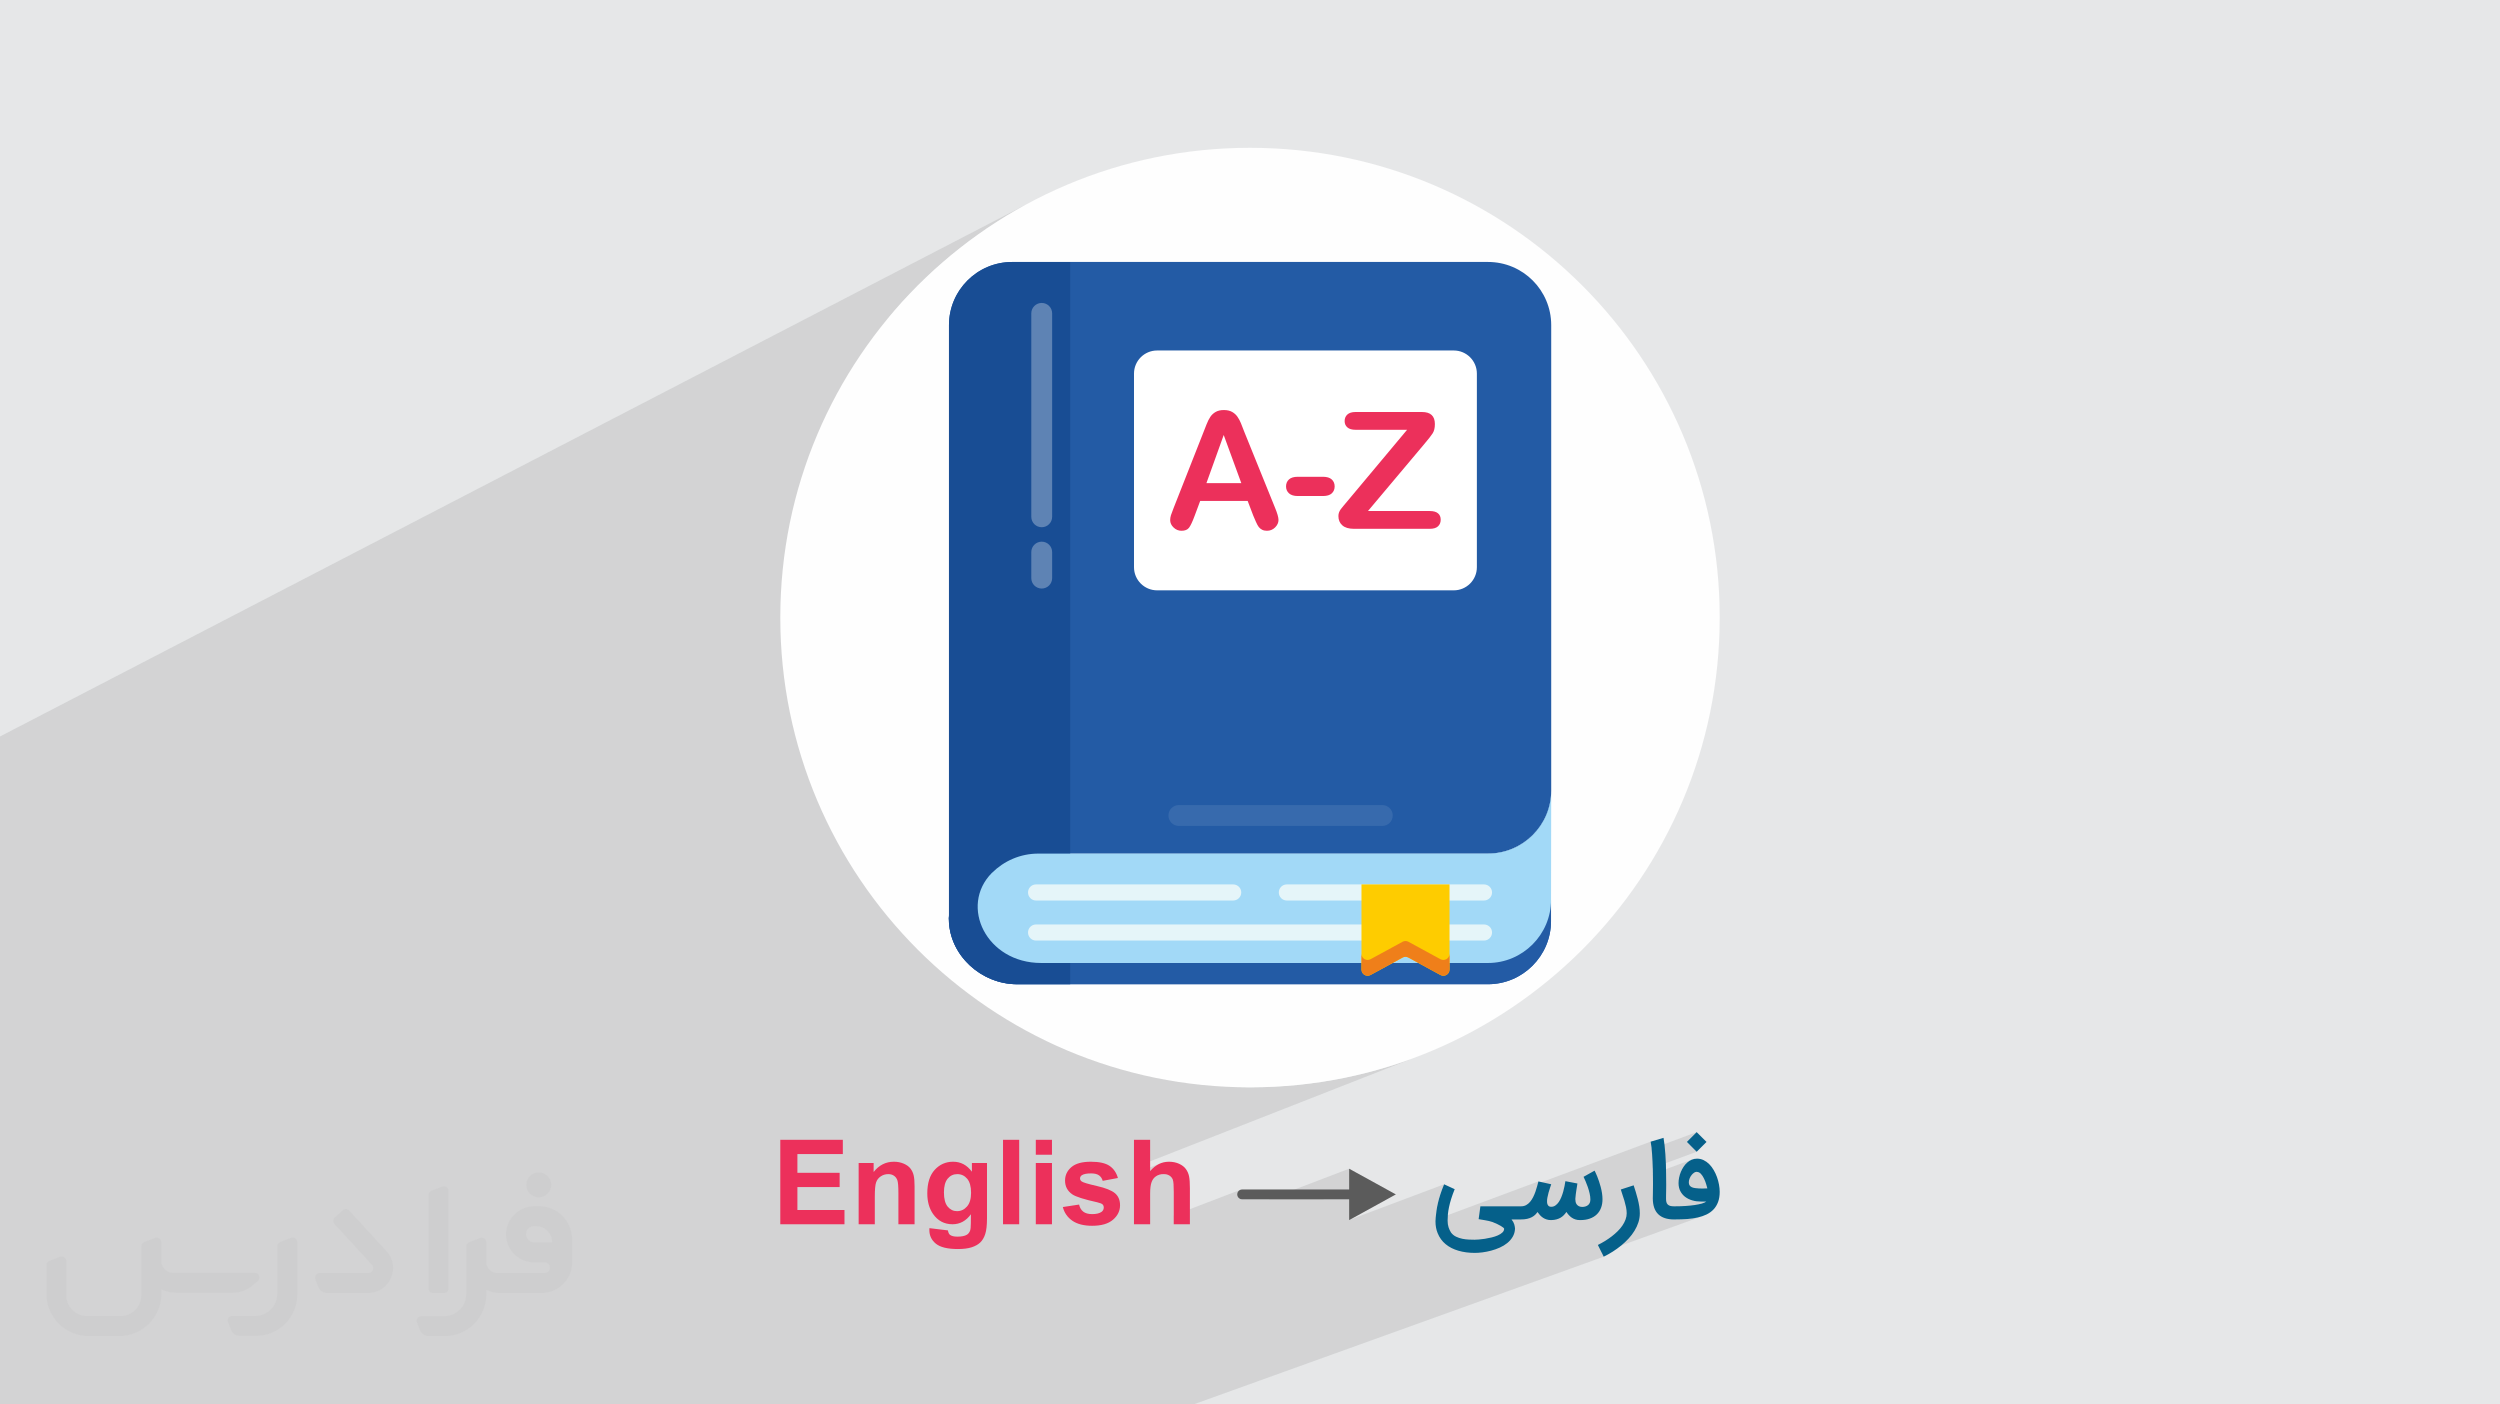 <?xml version="1.0" encoding="UTF-8"?>
<!DOCTYPE svg PUBLIC "-//W3C//DTD SVG 1.0//EN" "http://www.w3.org/TR/2001/REC-SVG-20010904/DTD/svg10.dtd">
<!-- Creator: CorelDRAW -->
<svg xmlns="http://www.w3.org/2000/svg" xml:space="preserve" width="94.192mm" height="52.917mm" version="1.0" style="shape-rendering:geometricPrecision; text-rendering:geometricPrecision; image-rendering:optimizeQuality; fill-rule:evenodd; clip-rule:evenodd"
viewBox="0 0 9419.16 5291.66"
 xmlns:xlink="http://www.w3.org/1999/xlink"
 xmlns:xodm="http://www.corel.com/coreldraw/odm/2003">
 <defs>
  <style type="text/css">
   <![CDATA[
    .fil0 {fill:#E6E7E8}
    .fil2 {fill:#FEFEFE;fill-rule:nonzero}
    .fil9 {fill:#FECC00;fill-rule:nonzero}
    .fil10 {fill:#EF7F1A;fill-rule:nonzero}
    .fil5 {fill:#A2D9F7;fill-rule:nonzero}
    .fil3 {fill:#235BA5;fill-rule:nonzero}
    .fil4 {fill:#184D94;fill-rule:nonzero}
    .fil14 {fill:#05608A;fill-rule:nonzero}
    .fil13 {fill:#5B5B5B;fill-rule:nonzero}
    .fil6 {fill:#E5F5F9;fill-rule:nonzero}
    .fil12 {fill:#EC305B;fill-rule:nonzero}
    .fil11 {fill:white;fill-rule:nonzero}
    .fil15 {fill:#373435;fill-rule:nonzero;fill-opacity:0.031}
    .fil8 {fill:white;fill-rule:nonzero;fill-opacity:0.09}
    .fil1 {fill:#2B2A29;fill-opacity:0.102}
    .fil7 {fill:white;fill-rule:nonzero;fill-opacity:0.302}
   ]]>
  </style>
 </defs>
 <g id="Layer_x0020_1">
  <polygon class="fil0" points="-0,0 9419.16,0 9419.16,5291.66 -0,5291.66 "/>
  <path class="fil1" d="M4322.02 5291.66l-3.91 0 -67.69 0 -56.73 0 -121.77 0 -36.71 0 -39.66 0 -33.44 0 -22.84 0 -14.39 0 -16.19 0 -7.75 0 -35.68 0 -11.12 0 -17.46 0 -7.25 0 -3.08 0 -3.21 0 -15.26 0 -5.21 0 -84.66 0 -14.48 0 -20.19 0 -1.77 0 -31.55 0 -19.5 0 -2.84 0 -3.61 0 -57.04 0 -13.08 0 -18.33 0 -302.04 0 -1.31 0 -193.52 0 -91.28 0 -191.09 0 -48.76 0 -45.68 0 -11.69 0 -55.76 0 -25.84 0 -2.15 0 -57.37 0 -104.2 0 -121.54 0 -65.31 0 -57.36 0 -12.68 0 -5.01 0 -41.29 0 -1.67 0 -16.32 0 -33.12 0 -6.26 0 -11.42 0 -20.76 0 -7.19 0 -8.03 0 -116.25 0 -0.66 0 -39.55 0 -22.35 0 -45.8 0 -7.63 0 -13.55 0 -20.74 0 -35.5 0 -21.87 0 -11.66 0 -0.01 0 -47.38 0 -16.01 0 -8.69 0 -47.43 0 -9.93 0 -45.45 0 -0.06 0 -4.75 0 -14.59 0 -20.02 0 -18.6 0 -16.5 0 -2.96 0 -17.45 0 -2.13 0 -14.32 0 -62.03 0 -0.74 0 -13.64 0 -1.27 0 -17.47 0 -23.25 0 -2.84 0 -7.45 0 -33.75 0 -25.98 0 -26.73 0 -17.17 0 -0.97 0 -0.03 0 -3.39 0 -11.57 0 -3.19 0 -0.35 0 -1.13 0 -30.68 0 -5.15 0 -54.23 0 -5.45 0 -29.26 0 -0.79 0 -0.33 0 -6.02 0 -7.08 0 -5.12 0 -19.06 0 -16.41 0 -5.16 0 -0.22 0 -42.84 0 -28.39 0 -60.32 0 -97.34 0 -12.82 0 -75.9 0 -0.12 0 -0.27 0 -39.41 0 -0.27 0 -50.37 0 -115.3 0 -112.61 0 -0.16 0 -0.92 0 -54.17 0 -70.97 0 -5.22 0 -38.54 0 -5.26 0 -35.83 0 -46.97 0 -43.22 0 0 -3.5 0 -3.21 0 -43.38 0 -37.15 0 -37.76 0 -17.38 0 -76.11 0 -37.89 0 -17.3 0 -32.97 0 -21.23 0 -3.04 0 -38.14 0 -2.97 0 -16.52 0 -0.04 0 -15.07 0 -19.68 0 -194.38 0 -46.63 0 -180.53 0 -209.87 0 -21.07 0 -25.85 0 -5.88 0 -40.92 0 -44.12 0 -10.29 0 -0.69 0 -8.13 0 -17.14 0 -3.55 0 -33.3 0 -0.01 0 -4.21 0 -5.05 0 -7.66 0 -24.56 0 -22.91 0 -37.9 0 -3.63 0 -17.95 0 -40.01 0 -20.99 0 -0.5 0 -85.89 0 -12.55 0 -46.26 0 -230.4 0 -8.44 0 -145.92 0 -136.06 0 -1.74 0 -49.6 0 -4.03 0 -82.58 0 -97.04 0 -0.1 0 -25.66 0 -0.08 0 -139.44 3865.88 -2004.25 -74.1 42.63 -71.79 46.04 -69.38 49.35 -66.84 52.55 -64.2 55.64 -61.46 58.61 -58.58 61.47 -51.54 59.52 352.03 -180.63 20.82 -10.03 21.88 -8.01 22.81 -5.86 23.65 -3.61 24.34 -1.23 659.94 0 28.89 -5.16 68.11 -8.65 69.1 -5.26 70.03 -1.77 72.5 1.89 71.39 5.59 70.18 9.2 22.59 4.16 660.07 0 24.35 1.23 23.64 3.61 22.82 5.86 21.88 8.01 20.81 10.03 19.63 11.92 18.33 13.71 16.91 15.37 15.37 16.91 13.71 18.33 11.92 19.63 10.03 20.81 8.01 21.88 5.86 22.81 3.61 23.65 1.23 24.34 0 351.01 9.56 14 34.62 56.35 31.87 57.99 29.04 59.52 26.13 60.95 23.14 62.27 20.06 63.5 16.9 64.62 13.66 65.63 10.35 66.55 6.94 67.36 3.46 68.06 -0.11 68.66 -2.95 68.98 -6.33 68.04 -9.63 67.04 -12.84 65.93 -15.97 64.76 -19.01 63.49 -21.99 62.15 -24.86 60.73 -27.67 59.21 -30.39 57.63 -33.02 55.95 -21.11 32.16 -0.44 312.4 -0.08 1.58 0 79.16 -1.23 24.19 -3.62 23.51 -5.87 22.71 -8.02 21.78 -10.03 20.75 -11.92 19.58 -13.71 18.29 -0.06 0.06 -0.01 0.02 -2.46 2.7 -75.46 858.38 84.79 -31.52 -0.54 2.06 -0.56 2.12 -0.58 2.19 -0.46 1.75 425.06 -157.93 0.44 2.32 0.42 2.41 0.41 2.5 0.39 2.59 0.39 2.68 0.36 2.76 0.36 2.85 0.34 2.93 0.33 2.98 0.3 2.92 169.63 -62.88 -36.89 36.9 36.89 37.12 -165.38 60.93 0.04 1.28 0.12 3.66 0.08 3.63 0.08 3.62 0.08 3.6 0.07 3.59 0.06 3.23 148.46 -54.59 -2.35 0.91 -2.29 1.05 -2.24 1.13 -2.19 1.23 -2.15 1.32 -2.11 1.4 -2.05 1.5 -2 1.58 -1.94 1.68 -1.92 1.73 -1.86 1.81 -1.81 1.89 -1.75 1.95 -1.69 2.03 -1.64 2.11 -1.58 2.17 -1.53 2.24 -1.45 2.27 -1.41 2.31 -1.36 2.36 -1.31 2.4 -1.26 2.43 -1.2 2.49 -1.15 2.52 -1.09 2.56 -1.02 2.56 -0.96 2.59 -0.9 2.6 -0.83 2.63 -0.77 2.64 -0.69 2.66 -0.64 2.67 -0.56 2.69 -0.35 1.9 61.74 -22.6 1.09 -0.34 1.05 -0.25 1 -0.14 0.97 -0.05 0.25 0 0.25 0.01 0.25 0.02 0.25 0.02 0.25 0.03 0.25 0.04 0.25 0.05 0.25 0.05 2.03 0.24 1.98 0.45 1.93 0.66 1.88 0.86 1.82 1.07 1.76 1.27 1.7 1.47 1.64 1.68 1.59 1.85 1.54 1.92 1.48 2 1.43 2.08 1.38 2.16 1.31 2.24 1.26 2.32 1.2 2.4 1.17 2.43 1.12 2.46 1.08 2.48 1.02 2.51 0.96 2.52 0.92 2.54 0.86 2.56 0.8 2.58 0.78 2.53 0.74 2.43 0.68 2.32 0.64 2.21 0.6 2.11 0.55 2 0.51 1.88 0.46 1.78 -85.09 30.95 1.96 1.58 2.95 2.1 3.08 1.97 3.2 1.83 3.3 1.7 3.44 1.57 3.55 1.43 3.66 1.29 3.78 1.15 3.86 1.01 3.92 0.88 3.97 0.74 4.03 0.6 4.07 0.47 4.13 0.33 4.18 0.2 4.22 0.07 19.71 0 -1.48 1.01 -1.66 0.99 -1.84 0.96 -2.01 0.94 -2.2 0.91 -2.37 0.89 -109.8 39.77 0 21.8 6.59 0 1.11 0 4.45 -0.02 5.52 -0.08 5.49 -0.12 5.43 -0.17 5.4 -0.22 5.36 -0.27 5.31 -0.31 5.27 -0.37 5.21 -0.41 5.13 -0.5 5.04 -0.6 4.96 -0.68 4.88 -0.77 4.79 -0.86 4.71 -0.93 4.63 -1.02 4.53 -1.11 4.44 -1.2 4.34 -1.3 4.25 -1.39 -379.68 136.95 7.81 15.71 -364.55 131.29 -37.42 425.6 37.42 -425.6 -163.03 58.71 -27.78 366.89 27.78 -366.89 -185.04 66.64 -53.81 300.25 53.81 -300.25 -833.74 300.25 -25.87 0 -23.02 0 -61.1 0 -7.24 0 -20.11 0 -36.5 0 0.01 0zm352.39 -1195.75l34.94 0.88 91.11 -2.3 89.91 -6.84 88.59 -11.26 87.18 -15.57 85.65 -19.76 84 -23.86 82.25 -27.83 -739.62 290.03 -26.8 250.17 121.58 -46.72 -2.98 1.48 -2.66 1.97 -2.27 2.41 -1.81 2.79 -1.29 3.11 -0.71 3.39 -0.02 4.05 0.81 3.82 1.56 3.5 2.23 3.08 2.8 2.57 3.29 1.95 3.71 1.24 4.02 0.44 101.06 0 302.16 -115.37 0 78.32 -97.68 37.05 97.68 0 0 77.79 340.19 -127.78 129.25 -721.25 -878.13 348.5zm-95.99 183.49l-305.99 119.99 0 22.7 102.56 -40.14 -9.06 3.86 -8.7 4.96 -8.33 6.06 -7.97 7.16 -7.6 8.26 -60.9 23.81 0 27.02 93.69 -36.54 3.38 -1.04 3.47 -0.81 3.58 -0.57 3.68 -0.35 3.78 -0.11 3.29 0.09 3.14 0.27 3 0.45 2.86 0.63 2.71 0.81 2.58 1 2.43 1.17 2.29 1.36 2.14 1.48 1.97 1.62 1.81 1.74 1.64 1.88 1.47 2 1.31 2.13 1.14 2.25 0.97 2.38 0.81 2.86 0.7 3.68 0.6 4.52 0.49 5.33 0.39 6.17 0.27 6.99 0.16 7.82 0.06 8.64 0 88.37 129.38 -49.73 26.8 -250.17zm1026.97 -552.97l-61.99 818.76 167.98 -62.45 75.46 -858.38 -12.82 14.1 -0.07 0.09 -16.9 15.35 -18.3 13.7 -19.61 11.92 -14.55 7.02 -6.07 2.93 -0.08 0.03 -0.08 0.04 -92.97 36.89zm-61.99 818.76l61.99 -818.76 -52.85 20.98 -129.25 721.25 17.61 -6.62 -2.02 4.93 -1.94 4.85 -1.85 4.76 -1.78 4.68 -1.7 4.6 -1.61 4.52 -1.52 4.43 -1.43 4.35 -1.38 4.27 -1.32 4.22 -1.24 4.15 -1.18 4.1 -1.12 4.05 -1.05 3.99 -0.98 3.93 -0.92 3.89 -0.87 3.81 -0.82 3.77 -0.78 3.73 -0.73 3.69 -0.69 3.63 -0.63 3.6 -0.58 3.54 -0.53 3.5 -0.49 3.47 -0.47 3.45 -0.44 3.43 -0.42 3.42 -0.39 3.4 -0.36 3.38 -0.33 3.37 -0.29 3.34 -0.13 1.72 -0.12 1.71 -0.1 1.7 -0.08 1.69 -0.01 0.2 134.8 -50.12z"/>
  <path class="fil2" d="M6479.3 2326.84c0,977.32 -792.14,1769.95 -1769.95,1769.95 -977.32,0 -1769.47,-792.63 -1769.47,-1769.95 0,-977.32 792.14,-1769.95 1769.47,-1769.95 977.81,0 1769.95,792.63 1769.95,1769.95z"/>
  <path class="fil3" d="M3736.84 3289.08c-123.21,124.77 -20.49,339.1 185.81,339.1l1683.67 0c130.73,0 237.44,-106.72 237.44,-238.11l0 80.7c0,130.59 -106.85,237.44 -237.44,237.44l-1774.12 0c-134.06,0 -252.78,-106.72 -256.79,-239.44 -0.99,-2.96 -0.99,-14.37 0,-17.35l0 -2226.32c0,-131.51 106.61,-238.11 238.11,-238.11l1792.8 0c131.51,0 238.11,106.6 238.11,238.1l0 1753.45c0,130.72 -106.71,237.44 -238.11,237.44l-1694.34 0c-68.77,0 -131.67,29.09 -175.14,73.1z"/>
  <path class="fil3" d="M5843.63 2978.32l0 492.16c0,131.17 -106.6,237.76 -237.76,237.76l-1773.72 0c-137.81,0 -257.18,-112 -257.18,-246.87 0.62,-2.77 -5.31,-95.74 72.13,-173.17 44.38,-44.39 106.2,-72.13 173.96,-72.13l1784.8 0.01c131.17,0 237.77,-106.6 237.77,-237.76l0 0z"/>
  <path class="fil4" d="M4032.27 987.1l0 2721.27 -200.13 0c-134.49,0 -257.34,-109.8 -257.34,-246.89l0 -4.07c0,-1.16 0,-2.03 0.29,-2.9 0,-1.16 0,-2.32 0.3,-3.2l0 -2226.33c0,-131.29 106.59,-237.89 238.17,-237.89l218.71 0.01z"/>
  <path class="fil5" d="M5844.43 2978.46l-0.58 411.57c0,131.29 -106.89,238.17 -237.6,238.17l-1683.48 0c-206.65,0 -309.24,-214.36 -185.9,-339.25 0.3,-0.29 0.59,-0.58 1.17,-0.87 44.44,-44.15 106.02,-72.03 173.98,-72.03l1694.22 0c131.58,0 238.18,-106.89 238.18,-237.59l0.01 0z"/>
  <path class="fil6" d="M5621.53 3362.36c0,16.85 -13.65,30.5 -30.49,30.5l-742.69 0c-16.85,0 -30.21,-13.65 -30.21,-30.5 0,-16.55 13.36,-30.2 30.21,-30.2l742.69 0c16.84,0 30.49,13.65 30.49,30.2l0 0z"/>
  <path class="fil6" d="M4676.63 3362.36c0,16.85 -13.65,30.5 -30.5,30.5l-742.69 0c-16.85,0 -30.21,-13.65 -30.21,-30.5 0,-16.55 13.36,-30.2 30.21,-30.2l742.69 0c16.85,0 30.5,13.65 30.5,30.2l0 0z"/>
  <path class="fil6" d="M5621.53 3513.22c0,16.85 -13.65,30.5 -30.49,30.5l-161.78 0c-16.85,0 -30.21,-13.65 -30.21,-30.5 0,-16.55 13.36,-30.2 30.21,-30.2l161.78 0c16.84,0 30.49,13.65 30.49,30.2l0 0z"/>
  <path class="fil6" d="M5257.54 3513.22c0,16.85 -13.65,30.5 -30.5,30.5l-1323.6 0c-16.85,0 -30.21,-13.65 -30.21,-30.5 0,-16.55 13.36,-30.2 30.21,-30.2l1323.6 0c16.85,0 30.5,13.65 30.5,30.2z"/>
  <path class="fil7" d="M3964.12 1180.62l0 766.51c0,21.69 -17.59,39.28 -39.28,39.28 -21.7,0 -39.28,-17.59 -39.28,-39.28l0 -766.51c0,-21.69 17.58,-39.28 39.28,-39.28 21.69,0 39.28,17.59 39.28,39.28z"/>
  <path class="fil7" d="M3964.12 2080.09l0 98.07c0,21.69 -17.59,39.27 -39.28,39.27 -21.7,0 -39.28,-17.58 -39.28,-39.27l0 -98.07c0,-21.7 17.58,-39.28 39.28,-39.28 21.69,0 39.28,17.58 39.28,39.28z"/>
  <path class="fil8" d="M5208.07 3111.8l-766.51 0c-21.69,0 -39.27,-17.59 -39.27,-39.28 0,-21.69 17.58,-39.28 39.27,-39.28l766.51 0c21.69,0 39.28,17.59 39.28,39.28 0,21.69 -17.59,39.28 -39.28,39.28z"/>
  <path class="fil9" d="M5461.32 3332.16l0 320.95c0,17.72 -18.87,28.75 -34.27,20.33l-120.53 -65.64c-6.97,-3.78 -15.11,-3.78 -22.08,0l-120.54 65.64c-15.39,8.43 -34.27,-2.61 -34.27,-20.33l0 -320.95 331.69 0z"/>
  <path class="fil10" d="M5461.32 3593.56l0 59.55c0,17.72 -18.87,28.75 -34.27,20.33l-120.53 -65.64c-6.97,-3.78 -15.11,-3.78 -22.08,0l-120.54 65.64c-15.39,8.43 -34.27,-2.61 -34.27,-20.33l0 -59.55c0,17.72 18.88,28.76 34.27,20.34l120.54 -65.64c6.97,-3.78 15.11,-3.78 22.08,0l120.53 65.64c15.4,8.42 34.27,-2.62 34.27,-20.34z"/>
  <path class="fil11" d="M5564.36 1407.64l0 729.42c0,48.13 -39.01,87.14 -87.13,87.14l-1117.56 0c-48.13,0 -87.14,-39.01 -87.14,-87.14l0 -729.42c0,-48.13 39.01,-87.14 87.14,-87.14l1117.56 0c48.12,0 87.14,39.01 87.14,87.14l-0.01 0z"/>
  <path class="fil12" d="M4721.79 1942.52l-21 -55.22 -178.88 0 -21 56.35c-8.2,22.03 -15.16,36.88 -21,44.57 -5.74,7.68 -15.27,11.57 -28.49,11.57 -11.16,0 -21.1,-4.09 -29.71,-12.29 -8.6,-8.2 -12.91,-17.52 -12.91,-27.87 0,-6.04 1.03,-12.29 2.98,-18.64 2.04,-6.46 5.32,-15.27 9.93,-26.74l112.49 -285.64c3.28,-8.19 7.07,-18.03 11.58,-29.51 4.51,-11.57 9.32,-21.1 14.45,-28.68 5.12,-7.58 11.78,-13.73 20.08,-18.44 8.3,-4.72 18.54,-7.07 30.73,-7.07 12.5,0 22.85,2.35 31.15,7.07 8.3,4.71 14.96,10.75 20.08,18.13 5.12,7.38 9.43,15.37 12.91,23.87 3.48,8.51 7.99,19.88 13.32,34.02l114.95 283.89c9.01,21.62 13.52,37.29 13.52,47.13 0,10.14 -4.2,19.57 -12.7,28.07 -8.5,8.5 -18.85,12.7 -30.84,12.7 -6.97,0 -13.01,-1.22 -18.03,-3.79 -4.92,-2.46 -9.12,-5.84 -12.6,-10.14 -3.38,-4.3 -6.97,-10.96 -10.86,-19.77 -4,-8.92 -7.28,-16.8 -10.15,-23.57zm-176.42 -122.23l131.45 0 -66.29 -181.34 -65.16 181.34zm439.02 48.57l-94.87 0c-14.45,0 -25.41,-3.38 -32.89,-10.04 -7.48,-6.76 -11.27,-15.47 -11.27,-26.13 0,-10.75 3.69,-19.56 10.97,-26.32 7.27,-6.66 18.33,-10.05 33.19,-10.05l94.87 0c14.86,0 25.92,3.39 33.19,10.05 7.28,6.76 10.97,15.57 10.97,26.32 0,10.66 -3.59,19.37 -10.86,26.13 -7.17,6.66 -18.24,10.04 -33.3,10.04zm90.97 20.8l226.11 -270.37 -194.25 0c-13.63,0 -23.87,-2.97 -30.74,-9.02 -6.96,-6.04 -10.34,-13.93 -10.34,-23.77 0,-10.14 3.38,-18.44 10.34,-24.79 6.87,-6.25 17.11,-9.42 30.74,-9.42l250.39 0c32.38,0 48.56,15.16 48.56,45.38 0,14.45 -2.66,25.92 -8.09,34.53 -5.43,8.6 -16.29,22.54 -32.68,41.8l-211.36 251.41 232.98 0c13.72,0 24.07,2.87 30.83,8.61 6.87,5.64 10.25,13.63 10.25,23.87 0,10.55 -3.38,18.96 -10.25,25.21 -6.76,6.25 -17.11,9.32 -30.83,9.32l-285.84 0c-19.37,0 -34.02,-4.41 -43.75,-13.12 -9.84,-8.7 -14.75,-20.28 -14.75,-34.93 0,-5.02 0.81,-9.63 2.35,-13.83 1.64,-4.21 3.79,-8.2 6.46,-11.89 2.76,-3.69 6.45,-8.4 11.27,-14.03 4.81,-5.74 9.01,-10.76 12.6,-14.96z"/>
  <path class="fil12" d="M2939.88 4612.59l0 -318.3 235.61 0 0 53.8 -171.15 0 0 70.68 159.15 0 0 53.79 -159.15 0 0 86.24 177.38 0 0 53.79 -241.84 0zm505.91 0l-60.91 0 0 -117.58c0,-24.9 -1.33,-40.97 -3.92,-48.23 -2.66,-7.34 -6.89,-12.97 -12.82,-17.04 -5.93,-4.08 -13.04,-6.08 -21.34,-6.08 -10.67,0 -20.22,2.89 -28.67,8.67 -8.52,5.78 -14.3,13.48 -17.41,22.97 -3.19,9.55 -4.74,27.19 -4.74,52.97l0 104.32 -60.9 0 0 -230.72 56.45 0 0 33.86c20.23,-25.85 45.64,-38.75 76.39,-38.75 13.48,0 25.86,2.45 37.05,7.26 11.26,4.89 19.7,11.04 25.41,18.53 5.78,7.56 9.78,16.07 12,25.63 2.3,9.56 3.41,23.19 3.41,40.97l0 143.22zm55.94 14.68l69.79 8.45c1.19,8.23 3.86,13.85 8,16.97 5.86,4.37 14.97,6.59 27.42,6.59 15.93,0 27.86,-2.37 35.86,-7.19 5.33,-3.18 9.41,-8.29 12.15,-15.41 1.85,-5.03 2.81,-14.45 2.81,-28l0.3 -33.71c-18.37,25.11 -41.49,37.63 -69.35,37.63 -30.97,0 -55.57,-13.11 -73.65,-39.26 -14.22,-20.68 -21.34,-46.46 -21.34,-77.21 0,-38.67 9.34,-68.16 27.94,-88.54 18.59,-20.37 41.79,-30.6 69.5,-30.6 28.52,0 52.09,12.52 70.6,37.57l0 -32.68 56.91 0 0 206.87c0,27.19 -2.22,47.57 -6.74,60.98 -4.45,13.48 -10.74,24 -18.9,31.7 -8.07,7.64 -18.89,13.71 -32.45,18.01 -13.56,4.37 -30.67,6.52 -51.34,6.52 -39.13,0 -66.84,-6.74 -83.21,-20.15 -16.38,-13.49 -24.52,-30.46 -24.52,-51.13 0,-2 0.07,-4.52 0.22,-7.41zm54.69 -134.7c0,24.45 4.74,42.3 14.15,53.64 9.48,11.33 21.19,17.04 35.04,17.04 14.82,0 27.42,-5.85 37.65,-17.48 10.29,-11.64 15.41,-28.83 15.41,-51.65 0,-23.86 -4.9,-41.56 -14.75,-53.12 -9.78,-11.56 -22.23,-17.34 -37.27,-17.34 -14.59,0 -26.6,5.7 -36.08,17.04 -9.41,11.34 -14.15,28.6 -14.15,51.87zm222.63 120.02l0 -318.3 60.9 0 0 318.3 -60.9 0zm123.51 -261.83l0 -56.46 60.9 0 0 56.46 -60.9 0zm0 261.83l0 -230.72 60.9 0 0 230.72 -60.9 0zm101.73 -64.89l61.34 -9.33c2.6,11.77 7.86,20.74 15.86,26.82 7.93,6.14 19.12,9.19 33.42,9.19 15.78,0 27.63,-2.9 35.64,-8.67 5.33,-4.08 8,-9.56 8,-16.38 0,-4.59 -1.48,-8.45 -4.38,-11.48 -3.03,-2.9 -9.85,-5.64 -20.37,-8.08 -49.27,-10.89 -80.46,-20.82 -93.65,-29.79 -18.3,-12.52 -27.42,-29.86 -27.42,-52.01 0,-20.08 7.93,-36.89 23.72,-50.53 15.77,-13.63 40.23,-20.45 73.35,-20.45 31.56,0 55.04,5.19 70.38,15.49 15.34,10.37 25.93,25.63 31.71,45.86l-57.34 10.67c-2.45,-9.04 -7.19,-16 -14.08,-20.82 -6.89,-4.82 -16.74,-7.18 -29.57,-7.18 -16.15,0 -27.7,2.22 -34.74,6.74 -4.67,3.18 -6.97,7.33 -6.97,12.37 0,4.37 2,8.07 6.08,11.11 5.55,4.08 24.6,9.78 57.2,17.19 32.6,7.41 55.34,16.45 68.23,27.19 12.82,10.82 19.2,26.01 19.2,45.42 0,21.12 -8.82,39.35 -26.53,54.53 -17.63,15.19 -43.79,22.83 -78.46,22.83 -31.42,0 -56.31,-6.38 -74.69,-19.05 -18.3,-12.67 -30.3,-29.86 -35.93,-51.64zm329.04 -253.41l0 117.96c19.78,-23.49 43.49,-35.27 70.98,-35.27 14.15,0 26.9,2.59 38.23,7.78 11.34,5.26 19.86,11.86 25.63,20.01 5.79,8.07 9.71,17.04 11.79,26.89 2.14,9.85 3.18,25.12 3.18,45.79l0 135.14 -60.9 0 0 -121.66c0,-24.15 -1.18,-39.49 -3.48,-46.01 -2.37,-6.51 -6.52,-11.7 -12.45,-15.48 -5.93,-3.86 -13.33,-5.78 -22.3,-5.78 -10.22,0 -19.34,2.44 -27.42,7.41 -8.07,4.89 -13.93,12.3 -17.63,22.23 -3.78,9.85 -5.63,24.52 -5.63,43.86l0 115.43 -60.9 0 0 -318.3 60.9 0z"/>
  <path class="fil13" d="M5083.09 4403.28l176.05 96.84 -176.05 96.84 0 -78.31 -403.22 0c-11.08,0 -19.65,-9.65 -18.4,-20.65 1.06,-9.34 9.02,-16.4 18.4,-16.4l403.22 0 0 -78.32z"/>
  <path class="fil14" d="M5556.11 4720.47c-22.16,0 -42.61,-2.74 -61.42,-8.22 -18.83,-5.49 -34.9,-13.71 -48.17,-24.75 -13.26,-10.96 -23.26,-24.82 -29.93,-41.42 -5.41,-13.03 -8.15,-27.78 -8.15,-44.3 0,-4.38 0.22,-8.9 0.59,-13.49 0.74,-8.89 1.86,-18 3.19,-27.26 1.33,-9.26 3.26,-19.05 5.63,-29.27 2.37,-10.3 5.41,-21.12 9.19,-32.6 3.7,-11.49 8.37,-23.86 13.85,-37.12l39.87 18.38c-5.27,13.18 -9.71,25.26 -13.19,36.45 -3.48,11.11 -6.15,21.49 -8.15,31.04 -2,9.49 -3.42,18.45 -4.23,26.82 -0.74,8.38 -1.11,16.45 -1.11,24.16 0,9.26 1.18,17.63 3.56,24.97 2.37,7.33 5.48,13.93 9.19,19.7 5.03,6.82 11.33,12.08 18.96,15.71 7.56,3.71 15.64,6.38 24.01,8.08 8.45,1.63 16.81,2.66 24.97,2.96 8.15,0.37 15.34,0.52 21.34,0.52 3.63,0 8.89,-0.3 15.77,-0.82 6.9,-0.51 14.45,-1.4 22.6,-2.66 8.15,-1.34 16.6,-2.96 25.2,-5.04 8.66,-2.08 16.52,-4.67 23.48,-7.71 7.04,-3.11 12.82,-6.74 17.27,-10.89 4.44,-4.07 6.66,-8.89 6.66,-14.44 0,-0.89 -1.18,-2.3 -3.4,-4.15 -2.22,-1.86 -5.34,-4 -9.27,-6.3 -3.92,-2.3 -8.52,-4.74 -13.85,-7.27 -5.26,-2.51 -10.97,-4.88 -16.97,-7.26 -8.89,-2.96 -17.71,-5.11 -26.52,-6.51 -8.74,-1.49 -17.41,-2.97 -26.08,-4.45l6.59 -48.38 153.45 0 0 49.49 -36.16 0c5.19,6.3 8.6,12.52 10.37,18.67 1.71,6.15 2.67,11.49 2.82,16.16 -0.52,11.33 -3.41,21.48 -8.74,30.45 -5.26,8.96 -12.08,16.82 -20.38,23.56 -8.3,6.74 -17.78,12.52 -28.3,17.19 -10.6,4.74 -21.42,8.52 -32.45,11.48 -11.12,2.96 -22.01,5.12 -32.83,6.52 -10.74,1.34 -20.45,2 -29.26,2zm174.93 -175.52c7.1,0 13.41,-1.48 19.03,-4.59 5.64,-3.12 10.6,-7.26 14.9,-12.38 4.29,-5.19 8.15,-11.04 11.41,-17.64 3.26,-6.51 6.15,-13.33 8.59,-20.22 2.45,-6.96 4.6,-13.86 6.37,-20.6 1.78,-6.81 3.41,-12.89 4.82,-18.3l48.31 10.67c-1.11,3.56 -2.67,8.22 -4.6,13.78 -1.92,5.63 -3.78,11.56 -5.48,17.78 -1.78,6.3 -3.26,12.53 -4.37,18.9 -0.89,4.74 -1.33,9.18 -1.33,13.34 0,1.25 0.07,3.48 0.37,6.74 0.22,3.18 1.55,6.37 3.93,9.55 2.36,3.19 6.29,4.75 11.7,4.75 5.78,0 11.04,-1.63 15.64,-4.97 4.66,-3.26 8.81,-7.56 12.52,-12.89 3.63,-5.41 6.89,-11.48 9.63,-18.3 2.81,-6.81 5.19,-13.78 7.19,-20.97 2,-7.11 3.62,-14.15 4.96,-20.97 1.41,-6.81 2.44,-12.96 3.19,-18.37l45.27 8.74c-0.38,3.04 -0.97,6.75 -1.64,10.97 -0.74,4.29 -1.48,8.89 -2.22,13.85 -0.81,4.97 -1.55,10.15 -2.22,15.56 -0.74,5.41 -1.26,10.82 -1.63,16.23 0,1.04 0,2.07 0,3.11 0,3.04 0.3,6.22 0.96,9.56 0.6,3.26 2,6.37 4,9.26 2.08,2.89 4.82,5.19 8.15,6.96 3.34,1.71 7.49,2.67 12.38,2.82 9.11,0 16.6,-2.37 22.45,-6.96 5.78,-4.67 8.66,-11.71 8.66,-21.27 0,-6.97 -0.96,-14.52 -2.81,-22.6 -1.85,-8.15 -4.15,-16.07 -6.74,-23.78 -2.67,-7.78 -5.48,-15.04 -8.45,-21.86 -2.96,-6.81 -5.48,-12.52 -7.7,-17.04l41.56 -23.19c0.74,1.41 2,4 3.78,7.78 1.7,3.7 3.7,8.3 6,13.78 2.22,5.48 4.52,11.63 6.82,18.45 2.29,6.89 4.52,14.08 6.52,21.56 2,7.56 3.55,15.26 4.81,23.12 1.19,7.85 1.86,15.55 1.86,23.19 0,12 -1.86,22.82 -5.56,32.45 -3.63,9.71 -9.04,17.93 -16.23,24.75 -7.11,6.81 -15.93,12.08 -26.37,15.7 -10.08,3.56 -21.56,5.41 -34.6,5.41 -0.37,0 -0.82,0 -1.34,0 -0.52,0 -0.96,0 -1.33,0 -6.08,0 -11.63,-0.81 -16.67,-2.44 -5.04,-1.63 -9.63,-3.85 -13.78,-6.75 -4.22,-2.89 -7.93,-6.22 -11.27,-10 -3.26,-3.7 -6.22,-7.48 -8.74,-11.41 -2.96,4.3 -6.22,8.23 -9.71,11.93 -3.48,3.63 -7.48,6.82 -12.07,9.56 -4.6,2.67 -9.71,4.89 -15.49,6.44 -5.7,1.64 -12.29,2.52 -19.78,2.67 -0.37,0 -0.81,0 -1.33,0 -5.78,0 -11.19,-0.81 -16.15,-2.37 -4.97,-1.56 -9.56,-3.7 -13.71,-6.44 -4.23,-2.82 -8,-6.01 -11.41,-9.79 -3.41,-3.7 -6.52,-7.63 -9.41,-11.77 -2.44,3.62 -5.34,7.11 -8.74,10.44 -3.41,3.33 -7.63,6.37 -12.6,8.97 -4.96,2.67 -10.82,4.74 -17.49,6.29 -6.66,1.56 -14.59,2.3 -23.55,2.3l-6.97 0 0 -49.49 7.71 0zm424.03 -79.06c2.6,8.15 5.26,16.6 8.08,25.49 2.74,8.82 5.26,17.71 7.48,26.75 2.3,9.04 4.15,18 5.56,26.97 1.41,8.96 2.07,17.63 2.07,26.15 0,11.63 -1.7,22.89 -5.26,33.94 -3.55,11.03 -8.45,21.63 -14.74,31.86 -6.22,10.29 -13.63,20.07 -22.23,29.34 -8.52,9.26 -17.85,18 -27.86,26.22 -10.07,8.3 -20.74,15.93 -31.93,23.05 -11.19,7.11 -22.53,13.48 -34.01,19.11l-22 -44.23c9.11,-4.52 18.15,-9.56 27.04,-14.97 8.89,-5.48 17.33,-11.34 25.42,-17.48 8.07,-6.23 15.48,-12.75 22.37,-19.56 6.89,-6.82 12.81,-13.93 17.78,-21.27 4.96,-7.33 8.89,-14.89 11.71,-22.6 2.89,-7.7 4.3,-15.55 4.3,-23.41 0,-7.33 -0.89,-15.04 -2.52,-23.19 -1.71,-8.08 -3.71,-16.15 -6.08,-24.08 -2.45,-7.93 -4.89,-15.56 -7.41,-22.89 -2.45,-7.34 -4.59,-13.86 -6.23,-19.49l48.46 -15.71zm159.89 128.56l-7.7 0c-26.16,0 -46.02,-6.52 -59.57,-19.71 -13.49,-13.11 -20.38,-32.97 -20.45,-59.49 0,-4.15 0.07,-10.97 0.37,-20.45 0.22,-9.41 0.37,-20.97 0.37,-34.68 0,-8.07 -0.08,-16.82 -0.22,-26.15 -0.08,-9.34 -0.3,-18.89 -0.52,-28.6 -0.3,-9.78 -0.67,-19.49 -1.12,-29.19 -0.44,-9.79 -0.96,-19.19 -1.62,-28.23 -0.67,-9.12 -1.41,-17.64 -2.3,-25.49 -0.89,-7.93 -1.93,-14.97 -3.11,-21.04l48.53 -14.45c1.41,7.49 2.67,16.6 3.85,27.34 1.18,10.74 2.22,22.23 3.11,34.53 0.89,12.22 1.56,24.67 2,37.34 0.45,12.74 0.67,24.67 0.67,35.86 0,6.82 0.07,14.08 0.22,21.78 0.15,7.63 0.22,14.38 0.22,20.16 0,4.88 -0.07,9.55 -0.14,13.85 -0.08,4.3 -0.08,8.45 -0.15,12.45 -0.08,4 -0.15,7.92 -0.23,11.78 -0.07,3.85 -0.07,7.85 -0.07,11.78 0,1.04 0,2.08 0,3.11 0,4.67 0.45,8.75 1.41,12.38 0.96,3.62 2.67,6.59 5.11,8.96 2.44,2.44 5.63,4.15 9.41,5.19 3.78,0.96 8.22,1.48 13.26,1.48l8.67 0 0 49.49zm-3.12 -49.5c13.56,0 26.6,-0.37 39.05,-1.26 12.52,-0.82 23.93,-2 34.23,-3.56 10.3,-1.55 19.19,-3.41 26.67,-5.55 7.48,-2.22 13.12,-4.67 16.82,-7.41l-19.71 0c-11.33,0 -22.15,-1.41 -32.38,-4.3 -10.22,-2.89 -19.26,-7.26 -26.97,-13.04 -7.7,-5.85 -13.85,-13.04 -18.45,-21.78 -4.59,-8.67 -6.89,-18.82 -6.89,-30.46 0,-6.81 0.75,-13.85 2.15,-21.04 1.41,-7.19 3.56,-14.23 6.37,-21.04 2.82,-6.89 6.3,-13.34 10.23,-19.34 4,-6.07 8.59,-11.41 13.78,-15.93 5.11,-4.59 10.82,-8.22 16.97,-10.89 6.22,-2.59 12.89,-3.93 20.15,-3.93 8.89,0 17.19,1.86 24.9,5.64 7.7,3.7 14.74,8.74 21.04,15.11 6.37,6.45 11.93,13.78 16.81,22.15 4.9,8.38 9.05,17.19 12.38,26.45 3.33,9.34 5.93,18.75 7.63,28.38 1.78,9.56 2.67,18.67 2.67,27.34 0,14.67 -2.08,27.42 -6.15,38.23 -4,10.82 -9.71,20.15 -16.97,27.86 -7.26,7.7 -16,14 -26.08,18.97 -10.15,4.89 -21.34,8.74 -33.56,11.56 -12.23,2.81 -25.34,4.81 -39.35,5.77 -14,1.04 -28.45,1.56 -43.34,1.56l-6.59 0 0 -49.49 4.59 0zm82.03 -129.66c-0.67,-0.15 -1.33,-0.22 -2,-0.22 -2.52,0 -5.48,1.03 -8.89,3.11 -3.34,2.07 -6.52,5.04 -9.64,8.89 -3.1,3.85 -5.62,8.22 -7.55,13.18 -1.93,4.75 -2.89,9.41 -2.89,14.08 0,0.23 0,0.52 0,0.75 0,4.66 1.04,8.44 3.11,11.33 2.07,2.89 4.89,5.11 8.37,6.67 3.56,1.56 7.71,2.67 12.38,3.26 4.74,0.66 9.7,1.11 14.96,1.41 3.48,0.07 7.12,0.15 10.89,0.15 1.78,0 4.6,0 8.38,-0.08 3.78,-0.07 7.7,-0.22 11.7,-0.52 -1.18,-4.59 -2.81,-10.37 -4.96,-17.26 -2.07,-6.89 -4.74,-13.63 -7.93,-20.08 -3.11,-6.52 -6.89,-12.15 -11.19,-16.97 -4.29,-4.74 -9.26,-7.33 -14.74,-7.7zm35.71 -112.92l-37.12 37.12 -36.89 -37.12 36.89 -36.9 37.12 36.9z"/>
  <g id="_2125092042112">
   <path class="fil15" d="M1119.97 4680.19l0 197.33c0,20.44 -3.75,40.88 -11.68,59.65 -7.93,18.77 -19.19,36.3 -33.79,50.48 -14.6,14.6 -31.7,25.86 -50.48,33.79 -18.77,7.93 -39.21,11.68 -59.65,11.68l-60.91 0c-7.09,0 -14.18,-2.08 -20.02,-6.26 -5.84,-4.17 -10.43,-9.59 -12.94,-16.27l-11.26 -29.2c-0.83,-2.5 -1.25,-5.42 -1.25,-8.34 0,-2.92 1.25,-5.43 2.92,-7.93 1.67,-2.5 3.75,-4.17 6.26,-5.42 2.5,-1.25 5.42,-2.09 7.92,-1.67l86.36 0c22.11,0 42.97,-8.76 58.82,-24.61 15.43,-15.44 24.19,-36.71 24.19,-58.82l0 -179.39c0,-3.34 1.26,-6.67 3.34,-9.59 2.09,-2.92 5.01,-5.01 7.93,-6.26l40.88 -15.85c2.5,-0.84 5.42,-1.25 8.34,-0.84 2.92,0.42 5.43,1.26 7.51,2.92 2.09,1.67 4.18,3.76 5.43,6.26 1.25,2.92 2.08,5.84 2.08,8.34z"/>
   <path class="fil15" d="M2029.83 4544.2l-15.02 0c-59.66,0 -109.3,48.8 -108.47,108.04 0.42,27.54 12.1,54.24 31.71,73.43 19.6,19.6 46.3,30.45 74.25,30.45l39.63 0c5.43,0 10.43,2.08 14.19,5.84 3.75,3.75 5.84,8.76 5.84,14.18 0,5.43 -2.09,10.43 -5.84,14.19 -3.76,3.75 -8.76,5.84 -14.19,5.84l-179.38 0c-10.85,0 -20.86,-4.59 -28.37,-12.1 -7.51,-7.51 -11.68,-17.94 -12.1,-28.37l0 -75.09c0,-2.92 -0.83,-5.42 -2.08,-7.93 -1.25,-2.5 -3.34,-4.58 -5.43,-6.25 -2.08,-1.67 -5,-2.51 -7.51,-2.92 -2.92,-0.42 -5.42,0 -8.34,0.83l-41.3 15.85c-2.92,1.25 -5.84,3.34 -7.93,6.26 -2.08,2.92 -2.92,6.26 -2.92,9.59l0 179.39c0,22.11 -8.76,43.39 -24.19,58.82 -15.44,15.44 -36.71,24.61 -58.82,24.61l-86.77 0.01c-2.92,0 -5.43,0.83 -7.93,2.08 -2.5,1.25 -4.59,3.34 -6.26,5.43 -1.66,2.5 -2.5,5 -2.92,7.51 -0.41,2.92 0,5.42 1.26,8.34l11.26 29.2c2.5,6.68 7.09,12.52 12.93,16.69 5.84,4.17 12.93,6.26 20.03,5.84l60.9 0c41.3,0 80.93,-16.27 110.14,-45.89 29.2,-29.2 45.88,-68.84 45.88,-110.14l0 -18.35c15.86,7.92 33.38,12.1 50.9,12.1l157.27 0c30.46,0 60.08,-12.1 81.77,-33.79 21.69,-21.7 33.79,-50.9 33.79,-81.77l0 -85.94c0,-33.37 -13.35,-65.49 -36.71,-89.27 -23.78,-23.78 -55.9,-36.71 -89.27,-36.71zm50.47 136.41l-66.74 0c-7.93,0 -15.44,-2.5 -21.28,-7.92 -5.84,-5.43 -9.6,-12.52 -10.43,-20.45 0,-4.17 0.42,-8.76 2.08,-12.93 1.67,-4.17 3.76,-7.92 6.68,-10.84 5.84,-5.43 13.77,-8.77 21.69,-8.77l7.1 0c16.27,0 31.7,6.26 42.96,17.94 11.68,11.27 17.94,26.7 17.94,42.97z"/>
   <path class="fil15" d="M1689.83 4486.21l0 367.95c0,2.08 -0.42,4.58 -1.25,6.67 -0.84,2.09 -2.09,4.17 -3.76,5.84 -1.67,1.67 -3.34,2.92 -5.42,3.75 -2.09,0.84 -4.17,1.26 -6.68,1.26l-40.88 0c-2.08,0 -4.59,-0.42 -6.67,-1.26 -2.09,-0.83 -4.17,-2.08 -5.43,-3.75 -1.66,-1.67 -2.92,-3.75 -3.75,-5.84 -0.83,-2.09 -1.25,-4.59 -1.25,-6.67l0 -352.1c0,-3.33 0.83,-6.67 2.92,-9.59 2.08,-2.92 4.59,-5.01 7.92,-6.26l40.89 -15.85c2.5,-0.84 5.42,-1.25 8.34,-1.25 2.92,0.41 5.42,1.25 7.51,2.92 2.5,1.66 4.17,3.75 5.42,6.25 1.25,2.09 2.09,5.01 2.09,7.93z"/>
   <path class="fil15" d="M1386.54 4871.68l-153.93 0c-7.09,0 -14.19,-2.09 -20.03,-6.26 -5.84,-4.17 -10.43,-10.01 -13.35,-16.69l-11.26 -28.78c-0.83,-2.51 -1.25,-5.43 -0.83,-8.35 0.41,-2.92 1.25,-5.42 2.92,-7.92 1.66,-2.51 3.75,-4.17 6.25,-5.43 2.51,-1.25 5.43,-2.08 7.93,-2.08l184.39 0c3.34,0 6.67,-1.25 9.59,-2.92 2.93,-2.09 5.01,-4.59 6.68,-7.93 1.25,-3.34 1.67,-6.67 1.25,-10.01 -0.42,-3.34 -2.08,-6.68 -4.17,-9.18l-141.84 -154.35c-2.92,-3.34 -4.59,-7.93 -4.59,-12.52 0,-4.59 2.09,-8.76 5.84,-12.1l29.62 -27.53c3.34,-2.92 7.93,-4.59 12.52,-4.59 4.59,0.42 8.76,2.09 12.1,5.84l140.58 153.1c55.49,59.66 12.52,157.7 -69.67,157.7z"/>
   <path class="fil15" d="M971.88 4825.79l-20.03 17.1c-20.86,17.94 -47.56,27.95 -75.09,27.95l-211.51 0c-19.6,0 -39.21,-4.17 -57.15,-12.51l0 16.27c0,20.85 -4.17,41.71 -12.1,60.9 -7.92,19.19 -19.6,36.71 -34.62,51.73 -14.6,14.6 -32.12,26.28 -51.73,34.63 -19.19,7.92 -40.05,12.09 -60.91,12.09l-114.72 0.01c-20.86,0 -41.72,-4.18 -60.91,-12.1 -19.19,-7.93 -36.71,-19.61 -51.73,-34.63 -14.6,-14.6 -26.28,-32.12 -34.62,-51.73 -7.93,-19.19 -12.1,-40.04 -12.1,-60.9l0 -108.05c0,-3.34 1.25,-6.67 2.92,-9.59 2.09,-2.92 4.59,-5.01 7.93,-6.26l40.88 -15.85c2.5,-0.84 5.42,-1.26 8.34,-0.84 2.92,0.42 5.43,1.25 7.51,2.92 2.09,1.67 4.17,3.76 5.43,6.26 1.25,2.5 2.08,5.01 2.08,7.93l0 128.9c0,20.86 8.35,40.88 22.95,55.49 14.6,14.6 34.62,22.94 55.48,22.94l125.98 0c20.86,0 40.47,-8.35 55.07,-22.95 14.6,-14.6 22.95,-34.62 22.95,-55.48l0 -184.39c0,-3.34 1.25,-6.68 2.92,-9.6 2.08,-2.92 4.58,-5 7.92,-6.25l40.88 -15.86c2.51,-0.83 5.43,-1.25 8.35,-0.83 2.92,0.42 5.42,1.25 7.92,2.92 2.51,1.67 4.18,3.75 5.43,6.26 1.25,2.5 2.08,5.42 2.08,7.92l0 70.51c0,11.68 4.59,23.36 12.94,31.7 8.34,8.35 19.6,13.35 31.7,13.35l307.87 0c3.34,0 7.1,0.84 9.6,2.92 2.92,2.09 5.01,5.01 6.26,7.93 1.25,3.34 1.25,6.67 0.41,10.43 0,3.75 -2.08,6.67 -4.58,8.76z"/>
   <path class="fil15" d="M2029.83 4511.24c25.86,0 47.14,-21.28 47.14,-47.14 0,-25.87 -21.28,-47.14 -47.14,-47.14 -25.87,0 -47.15,21.27 -47.15,47.14 0,25.86 21.28,47.14 47.15,47.14z"/>
  </g>
 </g>
</svg>

